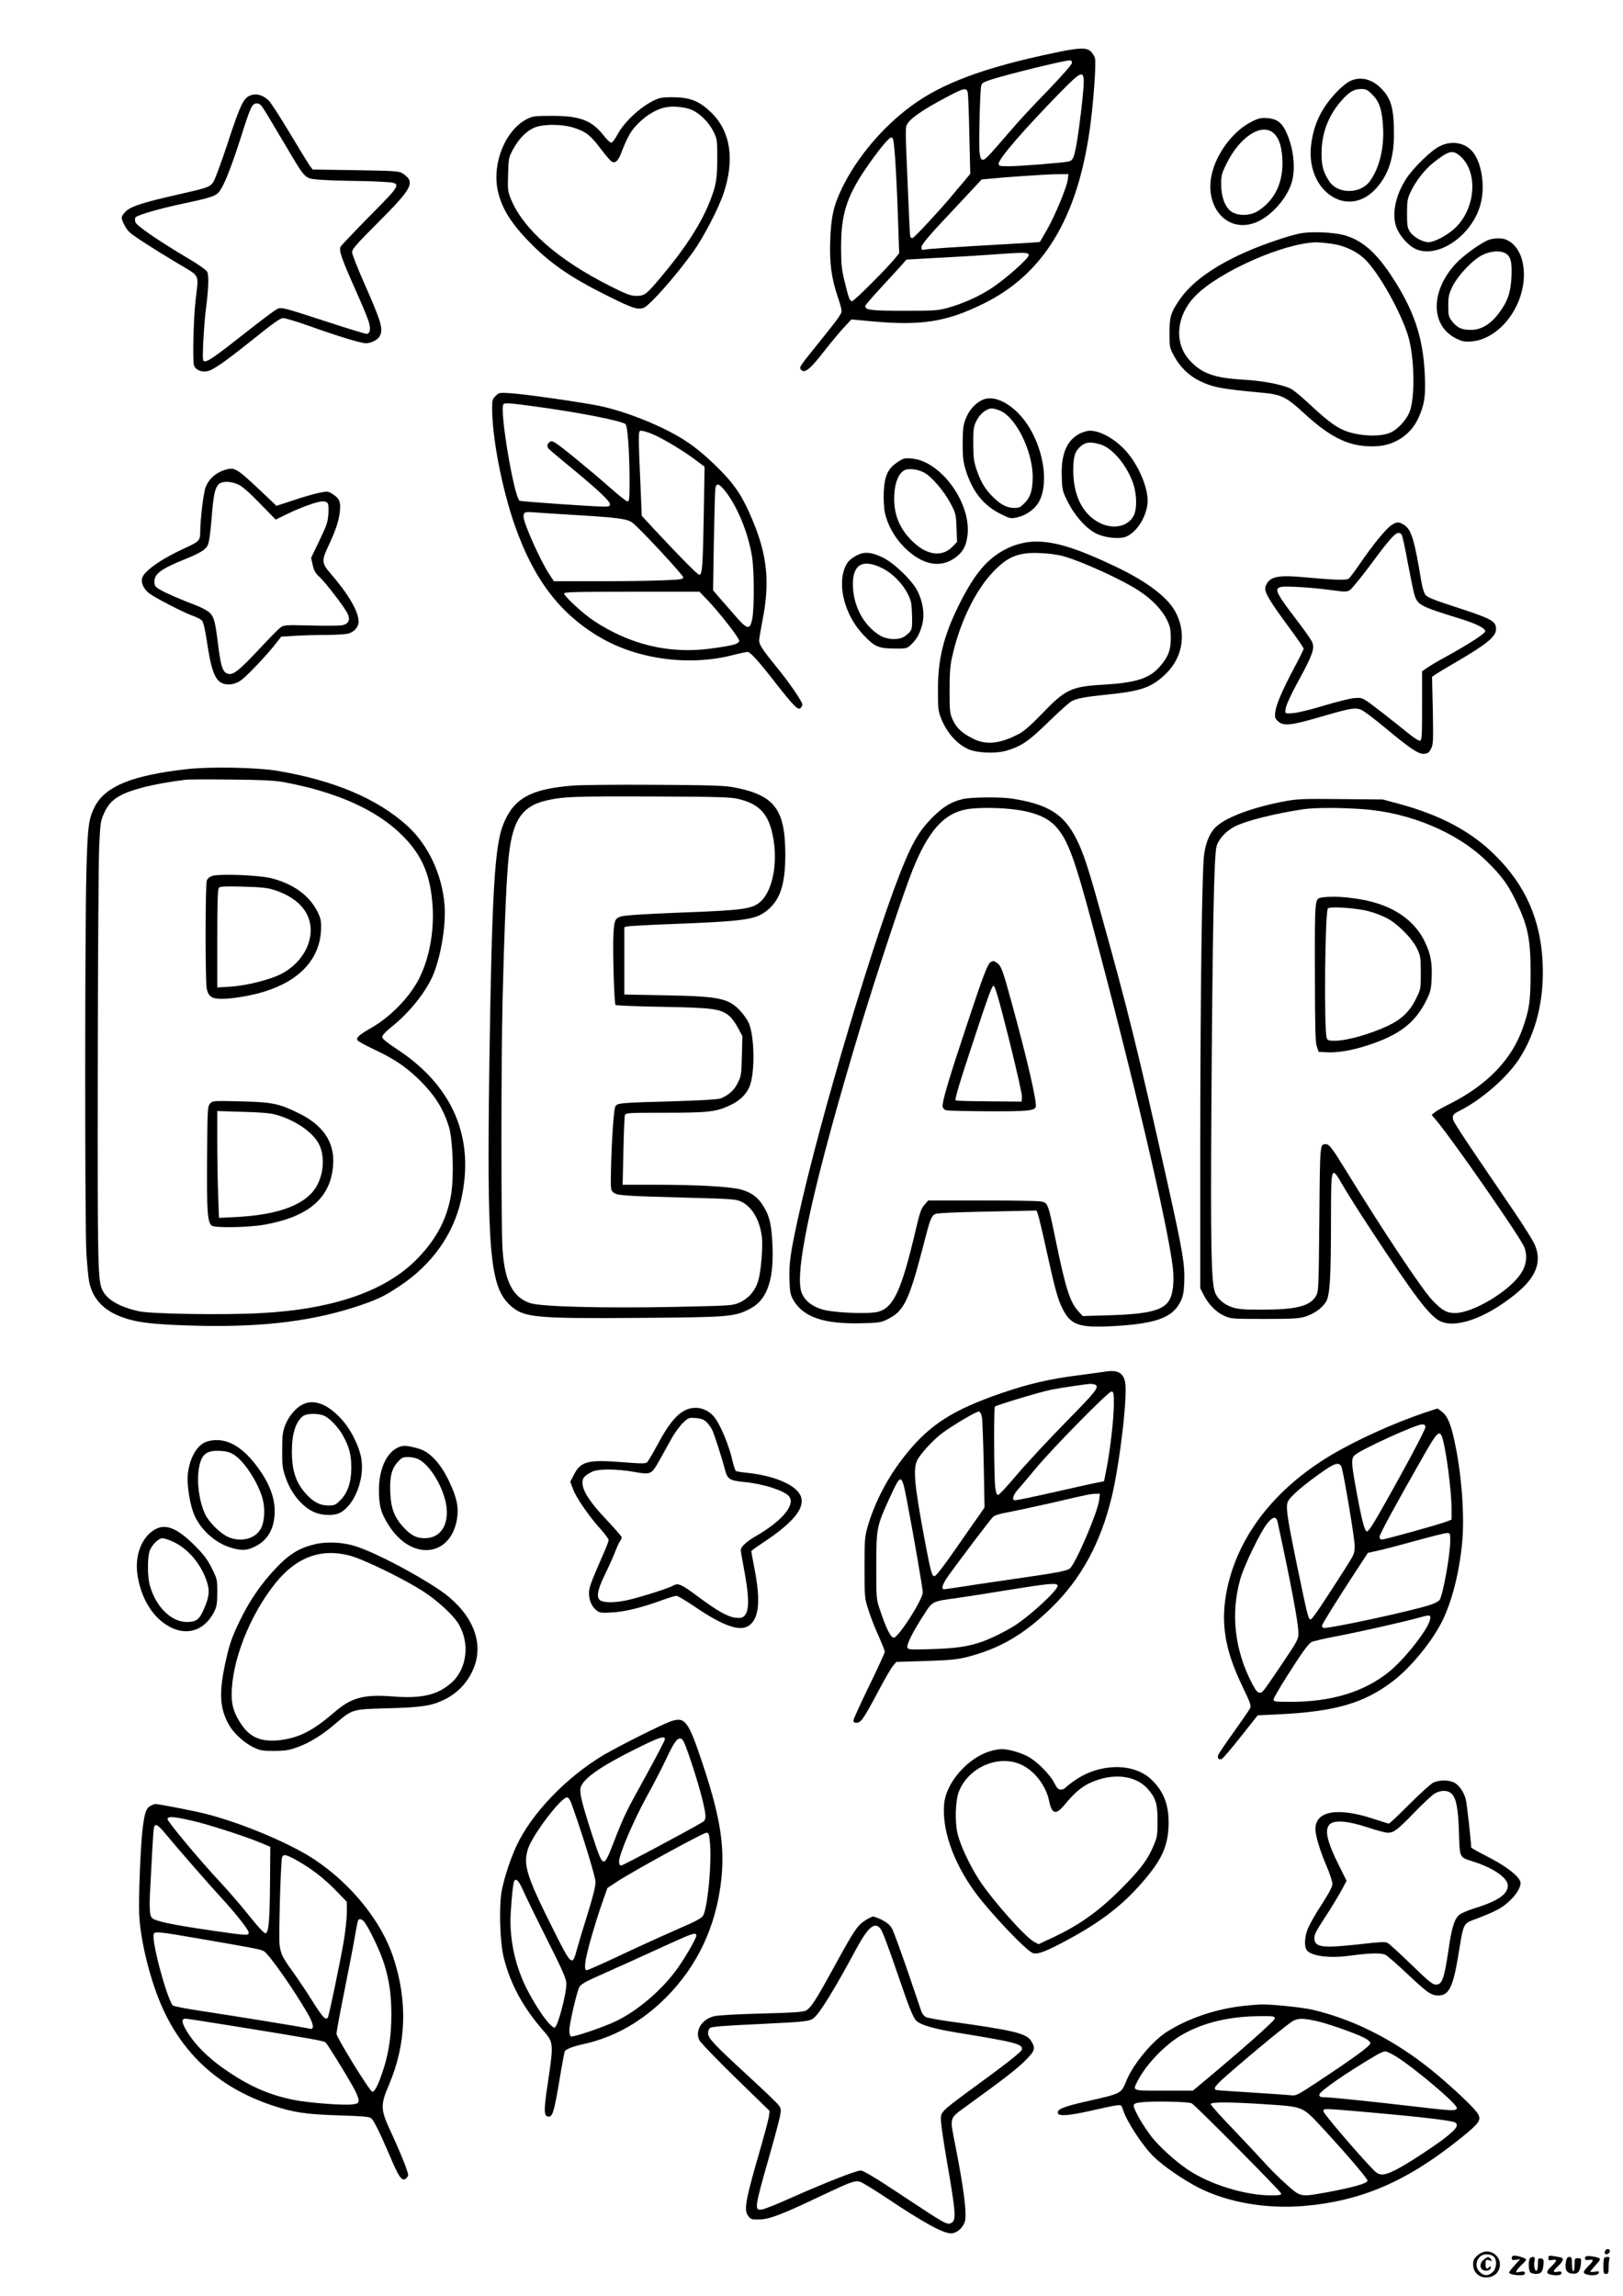 <?xml version="1.0" standalone="no"?>
<!DOCTYPE svg PUBLIC "-//W3C//DTD SVG 20010904//EN"
 "http://www.w3.org/TR/2001/REC-SVG-20010904/DTD/svg10.dtd">
<svg version="1.0" xmlns="http://www.w3.org/2000/svg"
 width="1240pt" height="1754pt" viewBox="0 0 1240 1754"
 preserveAspectRatio="xMidYMid meet">

<g transform="translate(0,1754) scale(0.1,-0.1)"
fill="#000000" stroke="none">
<path d="M8049 17135 c-534 -112 -854 -232 -1089 -406 -219 -162 -413 -392
-526 -624 -65 -134 -85 -222 -91 -402 -6 -173 9 -286 58 -432 16 -46 29 -94
29 -106 0 -23 -29 -63 -181 -251 -146 -182 -146 -181 -127 -200 27 -27 68 6
172 140 53 68 122 151 154 185 l57 61 160 -15 c376 -34 567 -4 850 136 454
223 713 646 810 1323 28 193 51 510 41 551 -4 15 -18 38 -31 51 -33 33 -89 31
-286 -11z m141 -75 c0 -12 -71 -93 -186 -213 -103 -105 -227 -239 -276 -297
-180 -209 -200 -230 -218 -230 -15 0 -20 11 -26 56 -7 57 3 457 12 506 5 24
15 30 82 52 143 44 546 143 595 145 11 1 17 -6 17 -19z m90 -148 c0 -63 -32
-339 -54 -467 -20 -111 -29 -132 -63 -139 -49 -10 -375 -36 -455 -36 -70 0
-78 2 -78 19 0 39 189 257 474 549 154 157 176 167 176 74z m-886 -79 c3 -16
9 -161 12 -325 l7 -296 -49 -59 c-28 -32 -71 -83 -96 -114 -85 -102 -282 -314
-295 -317 -7 -2 -15 2 -18 10 -3 7 -9 132 -15 278 -6 146 -14 326 -17 401 -3
75 -3 148 0 162 14 52 112 122 330 236 113 59 132 62 141 24z m-555 -500 c6
-87 16 -286 21 -442 l10 -285 -24 -30 c-54 -70 -319 -336 -335 -336 -20 0 -27
20 -63 170 -18 78 -22 122 -22 250 1 242 43 375 181 581 97 143 183 249 203
249 15 0 18 -20 29 -157z m1319 -165 c-7 -57 -97 -275 -160 -385 -28 -48 -52
-89 -53 -91 -1 -2 -117 -9 -256 -17 -394 -22 -602 -36 -626 -42 -19 -4 -23 -1
-23 17 0 24 54 87 308 356 l152 163 53 5 c123 13 420 33 511 35 l99 1 -5 -42z
m-298 -577 c0 -24 -170 -176 -278 -248 -98 -66 -226 -123 -342 -155 -78 -21
-105 -22 -335 -22 -254 0 -301 6 -293 39 2 7 55 69 118 137 63 68 133 144 155
169 l40 46 230 13 c127 6 309 17 405 24 268 20 300 20 300 -3z"/>
<path d="M10315 16921 c-22 -10 -68 -47 -101 -82 -115 -121 -173 -237 -195
-392 -53 -361 276 -590 496 -345 93 104 135 232 135 413 0 196 -21 273 -97
349 -72 73 -158 94 -238 57z m170 -104 c54 -53 75 -117 82 -252 9 -159 -31
-318 -104 -413 -71 -93 -237 -95 -303 -3 -48 69 -64 121 -63 221 0 150 51 286
150 399 60 69 97 91 152 91 38 0 49 -5 86 -43z"/>
<path d="M1898 16804 c-41 -22 -72 -92 -163 -371 -46 -138 -93 -266 -105 -283
-29 -40 -37 -43 -270 -96 -265 -60 -352 -88 -395 -125 -19 -17 -35 -40 -35
-50 0 -27 33 -90 62 -115 30 -28 185 -128 371 -239 169 -101 155 -72 132 -273
-17 -141 -24 -461 -13 -503 10 -33 56 -54 101 -45 46 9 134 71 357 249 150
121 202 157 224 157 16 0 105 -27 196 -59 217 -78 397 -133 436 -133 39 0 90
26 105 54 29 54 13 108 -125 420 -47 107 -86 207 -86 222 0 23 37 65 201 229
263 263 285 307 184 373 -27 17 -55 19 -358 24 l-328 5 -19 25 c-11 14 -80
126 -154 250 -74 124 -147 237 -163 252 -50 48 -106 59 -155 32z m135 -126
c24 -40 93 -155 152 -255 146 -247 144 -245 236 -254 41 -4 148 -9 239 -10 91
-1 210 -4 265 -8 151 -9 152 -7 -103 -264 -115 -117 -214 -221 -220 -232 -14
-28 8 -91 112 -325 46 -102 91 -210 100 -238 21 -61 15 -102 -14 -102 -11 0
-149 42 -307 94 -345 112 -343 112 -382 92 -16 -9 -114 -82 -218 -164 -237
-187 -301 -232 -326 -232 -19 0 -20 5 -14 148 4 81 13 201 22 266 19 151 22
245 7 272 -6 11 -66 54 -134 94 -241 143 -407 257 -414 284 -3 14 -3 30 1 35
10 17 185 68 365 106 231 49 256 58 286 107 36 56 92 203 154 398 74 234 86
260 121 260 24 0 34 -10 72 -72z"/>
<path d="M5027 16786 c-112 -42 -255 -169 -312 -278 -17 -32 -37 -58 -45 -58
-8 0 -34 24 -57 54 -91 116 -181 151 -393 151 -130 0 -150 -2 -191 -23 -166
-82 -271 -336 -226 -548 27 -128 99 -247 236 -387 159 -165 316 -274 593 -412
201 -101 241 -114 288 -95 47 20 245 244 377 428 78 109 193 330 232 447 86
261 52 475 -99 619 -86 82 -151 109 -270 113 -64 2 -107 -1 -133 -11z m260
-86 c61 -27 128 -94 163 -163 29 -59 30 -64 30 -206 0 -163 -9 -213 -65 -350
-67 -163 -186 -345 -368 -561 -111 -131 -121 -139 -184 -140 -45 0 -72 10
-200 74 -400 201 -666 435 -761 669 -22 55 -24 71 -20 186 3 121 5 128 37 189
43 79 99 138 159 165 67 31 220 31 313 -1 89 -30 122 -57 199 -159 36 -48 73
-91 83 -97 26 -16 49 3 71 60 51 132 77 177 134 233 62 62 138 107 206 121 56
12 152 3 203 -20z"/>
<path d="M9560 16609 c-128 -64 -251 -219 -295 -373 -76 -263 103 -481 325
-397 109 42 226 164 272 286 41 108 25 282 -38 412 -33 69 -72 96 -143 101
-48 3 -66 -1 -121 -29z m168 -84 c41 -34 62 -93 69 -189 12 -181 -53 -323
-186 -408 -60 -37 -150 -40 -202 -5 -49 33 -78 110 -79 208 0 67 4 84 39 155
99 205 267 317 359 239z"/>
<path d="M10999 16423 c-67 -34 -202 -165 -257 -251 -77 -120 -107 -255 -78
-354 21 -72 97 -159 161 -184 179 -68 438 124 491 364 29 131 3 294 -60 377
-58 75 -162 95 -257 48z m160 -78 c133 -120 116 -390 -35 -540 -57 -58 -163
-115 -211 -115 -43 0 -115 40 -140 79 -20 30 -23 47 -23 140 0 92 3 113 25
160 40 86 109 175 177 229 118 93 148 100 207 47z"/>
<path d="M9928 15756 c-113 -24 -337 -104 -467 -167 -215 -103 -361 -213 -445
-333 -71 -102 -81 -135 -81 -261 0 -107 1 -112 35 -174 44 -83 113 -150 192
-189 104 -51 167 -63 482 -92 145 -13 185 -33 316 -154 217 -200 364 -267 566
-254 134 9 254 91 309 211 48 104 58 169 51 327 -12 294 -83 504 -262 773
-118 176 -225 267 -360 302 -85 22 -254 28 -336 11z m239 -77 c103 -13 203
-60 267 -125 104 -106 260 -382 321 -569 53 -162 59 -496 11 -600 -26 -58 -88
-124 -139 -148 -82 -39 -265 -29 -372 22 -65 30 -131 82 -272 214 -51 47 -108
93 -127 101 -80 33 -209 57 -358 66 -224 13 -319 48 -412 151 -119 133 -98
345 51 493 182 182 666 397 915 405 20 0 72 -4 115 -10z"/>
<path d="M11375 15708 c-56 -20 -192 -117 -251 -180 -197 -211 -196 -477 2
-574 47 -23 64 -26 117 -22 210 17 401 261 400 513 -1 132 -54 233 -140 266
-31 12 -90 10 -128 -3z m119 -99 c47 -22 59 -64 54 -180 -6 -126 -30 -193 -97
-282 -64 -85 -135 -127 -214 -127 -69 0 -106 17 -144 67 -25 33 -28 44 -28
117 0 72 4 89 33 149 44 88 158 207 232 241 59 28 123 33 164 15z"/>
<path d="M3788 14517 c-25 -24 -28 -33 -28 -94 0 -227 74 -610 172 -893 145
-417 348 -682 660 -863 285 -164 674 -216 1003 -132 55 14 107 25 116 25 21 0
83 -68 209 -230 140 -179 176 -216 195 -200 8 7 15 19 15 28 0 23 -101 170
-201 292 -102 125 -129 166 -129 198 0 12 11 78 24 145 60 299 39 506 -78 782
-70 167 -130 259 -241 371 -123 124 -217 200 -327 263 -175 100 -413 192 -601
231 -132 27 -562 89 -672 96 -87 6 -91 6 -117 -19z m372 -92 c317 -46 579 -99
618 -124 17 -10 31 -205 32 -433 0 -138 -2 -158 -16 -158 -9 0 -68 47 -132
104 -64 57 -189 162 -277 234 -132 107 -163 128 -178 120 -25 -13 -32 -35 -16
-55 8 -9 84 -73 169 -143 203 -167 300 -257 300 -281 0 -16 -7 -19 -42 -19
-84 0 -638 39 -648 45 -43 27 -157 705 -123 738 12 12 65 7 313 -28z m820
-199 c78 -32 228 -121 325 -193 l78 -58 -6 -365 c-7 -399 -12 -460 -34 -460
-14 0 -127 114 -345 347 l-95 103 -6 147 c-22 503 -22 503 2 503 12 0 48 -11
81 -24z m555 -430 c96 -117 183 -328 211 -511 17 -108 17 -397 1 -475 -19 -87
-37 -82 -143 41 -49 56 -104 120 -123 141 l-33 39 6 377 c4 207 9 389 12 405
8 38 27 34 69 -17z m-1125 -191 c311 -19 382 -28 422 -58 51 -37 388 -400 388
-417 0 -15 -21 -18 -157 -23 -87 -4 -309 -7 -495 -7 l-336 0 -35 53 c-69 104
-197 391 -197 441 0 35 10 38 85 32 39 -3 185 -13 325 -21z m990 -643 c97
-101 252 -300 248 -319 -4 -23 -60 -37 -232 -59 -309 -39 -606 33 -881 215
-79 52 -225 187 -225 207 0 12 86 14 517 14 l517 0 56 -58z"/>
<path d="M7501 14483 c-54 -27 -97 -77 -122 -140 -20 -50 -23 -76 -24 -188 0
-109 4 -142 23 -205 51 -165 136 -271 267 -336 74 -37 76 -37 130 -25 66 15
131 62 162 116 68 122 47 343 -50 529 -99 191 -276 305 -386 249z m144 -82
c120 -54 245 -311 245 -503 0 -99 -16 -153 -60 -199 -32 -33 -43 -39 -79 -39
-56 0 -102 23 -161 80 -62 61 -94 113 -127 207 -23 68 -26 95 -27 203 0 114 2
130 24 175 27 55 78 95 119 95 14 0 44 -9 66 -19z"/>
<path d="M8250 14228 c-100 -51 -144 -156 -138 -328 3 -102 5 -111 45 -191 53
-108 143 -208 219 -245 66 -32 175 -44 226 -24 80 32 154 145 165 253 10 101
-55 269 -150 385 -83 100 -204 172 -291 172 -17 0 -52 -10 -76 -22z m158 -83
c93 -28 204 -162 251 -302 27 -82 29 -194 2 -243 -44 -83 -154 -106 -258 -55
-131 66 -203 208 -203 402 0 107 13 147 59 186 38 31 73 34 149 12z"/>
<path d="M6855 14008 c-72 -48 -97 -103 -103 -227 -2 -55 1 -120 8 -154 19
-93 75 -194 149 -268 137 -136 278 -164 393 -76 54 41 76 80 88 153 41 249
-199 586 -429 602 -50 4 -61 1 -106 -30z m204 -77 c57 -30 153 -141 202 -234
42 -79 43 -86 47 -190 l4 -107 -38 -39 c-77 -76 -188 -63 -293 35 -110 101
-158 221 -148 371 5 91 34 158 77 181 32 16 97 9 149 -17z"/>
<path d="M1720 13951 c-72 -22 -125 -69 -150 -136 -15 -38 -39 -240 -40 -326
0 -80 -3 -83 -122 -138 -181 -83 -311 -176 -323 -230 -8 -37 14 -82 57 -115
46 -34 251 -140 323 -167 33 -11 68 -29 77 -38 11 -11 23 -59 38 -156 33 -224
62 -301 120 -325 44 -18 104 -7 149 29 50 40 191 189 252 267 l48 61 107 6
c59 4 166 7 238 7 72 0 148 5 168 10 44 13 78 52 78 90 0 78 -77 211 -216 371
-67 78 -68 96 -13 213 56 120 79 190 86 263 7 72 -5 98 -59 131 -32 20 -37 20
-102 7 -38 -8 -126 -33 -196 -57 l-128 -42 -123 117 c-182 171 -197 180 -269
158z m100 -112 c30 -13 85 -61 165 -144 l121 -124 91 44 c100 49 229 95 265
95 45 0 51 -12 47 -91 -4 -67 -11 -87 -68 -207 l-64 -133 12 -55 c10 -43 21
-63 53 -92 47 -44 191 -231 214 -280 22 -47 7 -79 -42 -88 -20 -4 -128 -5
-240 -2 -196 5 -206 4 -232 -16 -16 -12 -90 -87 -165 -168 -141 -151 -191
-192 -228 -186 -45 6 -60 47 -81 210 -23 189 -32 224 -66 258 -15 14 -61 39
-102 55 -123 47 -230 93 -276 120 -40 23 -44 30 -44 64 0 57 52 96 225 166
125 51 165 75 182 110 10 19 20 88 29 196 14 183 25 240 55 270 25 25 90 25
149 -2z"/>
<path d="M10629 13527 c-41 -27 -145 -155 -239 -293 -38 -55 -76 -106 -84
-113 -18 -15 -104 -12 -336 9 -212 20 -272 6 -301 -69 -14 -36 22 -100 166
-295 69 -93 125 -174 125 -181 0 -6 -32 -72 -72 -146 -89 -167 -138 -281 -145
-339 -4 -39 -2 -48 22 -70 41 -38 99 -32 324 34 230 67 264 73 311 54 19 -8
96 -66 170 -127 203 -169 267 -213 310 -209 29 2 38 9 53 38 17 32 18 56 14
292 l-6 258 27 19 c15 10 83 51 152 91 239 139 310 197 310 254 0 62 -31 79
-327 175 -148 48 -197 68 -212 87 -11 14 -24 56 -31 97 -54 327 -77 403 -134
438 -40 25 -56 24 -97 -4z m79 -70 c6 -6 27 -100 46 -207 20 -107 43 -218 51
-247 25 -85 37 -92 360 -192 109 -34 178 -68 183 -91 3 -17 -119 -96 -298
-195 -58 -31 -123 -70 -145 -85 l-40 -28 0 -263 c0 -235 -2 -264 -16 -267 -9
-2 -47 22 -85 53 -131 106 -282 224 -323 251 -37 24 -48 26 -99 21 -31 -3
-133 -29 -227 -57 -93 -29 -198 -54 -232 -57 -59 -5 -63 -4 -63 15 0 34 34
111 115 258 92 169 110 222 91 267 -7 18 -53 84 -101 147 -177 231 -193 263
-139 276 36 9 232 -3 381 -23 114 -16 123 -15 148 1 14 10 84 95 154 189 177
239 209 270 239 234z"/>
<path d="M7854 13399 c-33 -4 -87 -18 -120 -31 -173 -71 -281 -191 -414 -462
-112 -229 -155 -406 -154 -641 0 -134 2 -156 23 -210 44 -111 120 -198 210
-238 65 -29 207 -35 287 -12 117 34 169 69 324 220 80 78 160 150 178 159 43
22 102 33 277 51 256 26 334 54 441 157 135 129 162 323 69 484 -63 108 -216
223 -446 333 -330 158 -514 210 -675 190z m271 -108 c148 -42 456 -183 580
-266 99 -65 173 -144 212 -222 23 -49 28 -71 28 -138 0 -92 -20 -144 -84 -217
-80 -91 -181 -123 -428 -138 -250 -14 -293 -35 -478 -228 -81 -84 -131 -127
-172 -149 -143 -75 -250 -86 -350 -35 -85 43 -126 82 -154 144 -22 49 -24 66
-24 223 0 129 4 190 19 255 56 258 177 509 313 651 113 119 196 152 363 144
61 -2 134 -12 175 -24z"/>
<path d="M6534 13291 c-38 -22 -58 -42 -73 -74 -68 -140 -9 -373 132 -523 86
-93 119 -108 239 -108 94 -1 97 0 128 29 45 43 67 83 86 154 19 76 8 163 -33
250 -37 80 -177 217 -266 261 -95 46 -148 49 -213 11z m210 -93 c75 -38 152
-116 191 -194 27 -53 30 -70 33 -164 3 -112 1 -117 -52 -158 -44 -34 -138 -31
-197 6 -125 80 -201 226 -203 387 -1 156 78 199 228 123z"/>
<path d="M1430 11665 c-420 -47 -626 -131 -706 -287 -47 -92 -55 -152 -64
-503 -12 -459 -12 -2712 0 -2910 6 -88 15 -185 21 -215 23 -115 91 -198 203
-251 128 -59 257 -77 626 -86 516 -12 902 38 1260 162 128 45 172 67 289 145
243 163 405 391 464 655 107 471 -62 870 -488 1149 -80 53 -115 82 -115 95 0
12 25 39 63 70 135 106 257 255 318 385 62 133 107 387 96 546 -17 235 -123
463 -283 610 -228 207 -555 347 -989 421 -157 27 -513 34 -695 14z m735 -99
c410 -76 716 -214 911 -410 139 -140 204 -279 225 -489 23 -214 -16 -442 -102
-608 -73 -140 -215 -286 -363 -371 -96 -55 -119 -77 -103 -96 6 -8 62 -39 124
-68 146 -68 234 -126 328 -215 132 -125 204 -238 246 -381 30 -104 38 -384 15
-516 -32 -185 -110 -333 -253 -482 -239 -250 -644 -392 -1208 -421 -278 -15
-835 -6 -926 15 -145 33 -238 86 -274 156 -38 74 -40 153 -38 1710 1 828 6
1588 11 1690 8 171 11 191 37 248 46 103 114 148 293 196 82 22 215 46 332 60
19 2 175 3 345 1 237 -2 331 -7 400 -19z"/>
<path d="M1622 10849 c-20 -6 -36 -19 -42 -35 -12 -32 -12 -762 -1 -824 13
-62 38 -80 115 -80 84 0 228 25 328 56 272 85 424 253 431 477 2 62 -2 80 -27
132 -61 123 -182 212 -351 256 -93 24 -396 36 -453 18z m478 -109 c121 -40
206 -105 246 -186 76 -155 -10 -354 -194 -452 -84 -45 -272 -92 -394 -99 l-98
-6 0 375 c0 285 3 377 13 387 9 10 50 12 187 8 144 -4 187 -9 240 -27z"/>
<path d="M1605 9110 c-19 -21 -20 -38 -23 -418 -3 -405 3 -487 35 -514 23 -19
281 -15 403 7 318 56 486 188 520 410 32 198 -55 344 -263 444 -151 73 -198
82 -442 88 -208 5 -210 5 -230 -17z m500 -84 c150 -41 290 -137 334 -230 41
-86 36 -208 -14 -306 -75 -147 -285 -230 -626 -247 l-126 -6 -6 174 c-4 96 -7
279 -7 408 l0 234 193 -6 c132 -3 211 -10 252 -21z"/>
<path d="M4375 11539 c-322 -26 -450 -97 -530 -296 -66 -163 -87 -531 -106
-1813 -20 -1459 2 -1721 162 -1864 102 -91 183 -99 989 -93 682 5 720 8 839
69 139 71 191 237 170 538 -9 129 -27 189 -78 264 -40 58 -89 91 -166 111 -83
21 -331 35 -639 35 l-259 0 6 258 c3 141 8 265 12 275 7 16 31 17 309 17 334
0 390 7 500 60 77 36 130 94 150 161 35 117 28 372 -13 463 -10 25 -39 65 -62
91 -92 100 -160 114 -576 122 l-313 6 0 257 0 258 23 5 c12 3 148 11 302 17
586 22 672 34 758 99 107 82 147 201 147 436 -1 347 -84 453 -400 512 -69 12
-185 16 -600 18 -283 2 -564 -1 -625 -6z m1266 -102 c168 -40 238 -121 269
-312 31 -186 -9 -385 -94 -467 -63 -61 -128 -71 -591 -88 -159 -6 -337 -15
-395 -20 -132 -11 -135 -14 -143 -142 -7 -115 5 -534 16 -545 5 -4 167 -11
360 -14 386 -7 441 -15 507 -68 19 -15 50 -57 68 -92 l34 -64 -4 -150 c-3
-140 -5 -154 -31 -206 -27 -57 -70 -95 -132 -120 -19 -7 -148 -15 -350 -21
-429 -12 -444 -13 -455 -44 -12 -31 -28 -281 -32 -482 -3 -149 -2 -155 20
-172 27 -22 78 -26 570 -39 340 -9 366 -11 407 -31 80 -39 137 -134 155 -261
10 -72 -4 -261 -26 -338 -21 -78 -74 -140 -146 -172 -52 -22 -64 -23 -488 -32
-550 -11 -1028 1 -1110 29 -131 44 -193 163 -210 404 -12 167 -12 1413 0 1915
11 469 26 848 41 1030 25 326 96 444 292 490 129 30 214 33 807 31 504 -2 605
-5 661 -19z"/>
<path d="M7355 11436 c-90 -22 -147 -57 -231 -140 -90 -91 -139 -168 -208
-330 -211 -494 -652 -1966 -820 -2736 -58 -265 -69 -347 -64 -473 3 -89 7
-108 30 -149 77 -130 233 -183 518 -176 135 3 149 5 202 31 122 60 160 136
264 530 75 289 67 273 150 280 38 4 216 10 396 13 l327 7 11 -29 c6 -16 36
-141 66 -279 62 -283 85 -368 121 -440 65 -130 128 -150 406 -134 310 19 433
64 494 182 22 43 27 69 31 152 5 136 -10 228 -127 754 -231 1035 -305 1333
-523 2111 -86 310 -124 423 -176 525 -96 188 -216 262 -492 305 -88 13 -313
11 -375 -4z m366 -76 c174 -18 285 -62 353 -142 87 -101 139 -244 276 -758
306 -1143 570 -2267 610 -2598 13 -106 3 -204 -27 -255 -45 -76 -158 -105
-454 -114 l-207 -6 -31 34 c-67 74 -98 170 -176 549 -59 286 -59 285 -120 293
-26 4 -229 7 -450 7 l-403 0 -29 -33 c-25 -28 -36 -61 -67 -193 -108 -461
-169 -592 -286 -624 -73 -20 -348 -8 -433 19 -84 27 -140 77 -157 141 -48 176
108 866 456 2020 123 405 329 1028 397 1196 121 301 241 433 417 463 77 12
210 13 331 1z"/>
<path d="M7572 10193 c-24 -10 -55 -89 -182 -472 -143 -429 -193 -599 -188
-633 2 -14 12 -25 28 -29 14 -4 158 -7 321 -8 292 -1 351 4 362 33 12 31 -65
365 -183 794 -67 247 -81 284 -112 306 -24 17 -26 17 -46 9z m137 -592 c59
-237 101 -423 99 -442 l-3 -34 -248 2 c-137 1 -251 4 -255 7 -9 9 20 107 151
503 90 274 126 373 137 373 12 0 39 -92 119 -409z"/>
<path d="M9825 11421 c-243 -45 -445 -118 -529 -192 -49 -42 -83 -119 -96
-214 -17 -123 -29 -1070 -30 -2248 l0 -1068 26 -50 c36 -72 96 -133 157 -160
50 -23 60 -24 307 -24 211 0 265 3 311 17 68 22 129 64 159 113 31 49 39 184
39 643 1 406 0 403 95 239 33 -56 124 -201 204 -322 339 -516 450 -663 533
-706 118 -60 350 22 574 203 160 128 207 245 152 378 -13 31 -88 151 -168 268
-443 651 -459 676 -459 703 0 24 8 33 53 55 165 83 358 250 452 393 131 200
194 455 181 736 -15 328 -130 591 -361 820 -184 184 -420 310 -745 397 l-115
31 -320 3 c-276 3 -334 1 -420 -15z m586 -62 c362 -25 728 -180 951 -401 107
-105 155 -170 211 -283 100 -202 122 -303 121 -580 -1 -203 -10 -267 -59 -406
-84 -242 -272 -437 -560 -582 -49 -24 -101 -53 -113 -64 l-24 -19 37 -44 c129
-154 644 -896 671 -967 26 -68 16 -141 -30 -207 -92 -134 -365 -296 -499 -296
-64 0 -99 20 -174 98 -79 83 -375 528 -648 972 -114 186 -139 220 -164 220
-47 -1 -46 15 -51 -572 -5 -535 -6 -554 -26 -588 -45 -77 -149 -104 -409 -104
-135 -1 -182 3 -227 17 -68 21 -122 69 -138 124 -26 88 -31 368 -25 1363 9
1395 20 1970 40 2036 17 57 73 118 142 152 85 43 300 97 518 130 85 13 278 14
456 1z"/>
<path d="M10092 10683 c-47 -9 -47 -15 -46 -573 1 -425 3 -533 15 -565 l14
-40 60 -3 c80 -5 189 13 305 50 251 80 375 175 462 356 28 58 33 80 36 163 5
115 -8 184 -52 275 -65 136 -188 236 -356 291 -132 44 -337 65 -438 46z m362
-103 c41 -10 102 -33 137 -51 84 -42 196 -154 235 -234 27 -57 29 -67 29 -186
0 -125 0 -125 -38 -201 -45 -93 -109 -154 -211 -203 -133 -63 -314 -115 -407
-115 -50 0 -57 3 -63 23 -21 70 -13 952 9 987 11 18 214 5 309 -20z"/>
<path d="M8455 7064 c-16 -3 -115 -16 -220 -30 -220 -28 -380 -66 -584 -136
-372 -128 -547 -240 -730 -468 -135 -167 -237 -361 -293 -555 -21 -73 -23 -99
-23 -310 0 -222 1 -233 28 -317 15 -49 49 -138 77 -199 27 -61 50 -118 50
-126 0 -9 -54 -127 -120 -262 -66 -136 -120 -254 -120 -264 0 -11 8 -17 24
-17 33 0 55 31 162 233 49 93 101 183 115 200 l27 32 223 7 c190 6 238 11 320
31 247 64 429 169 637 371 231 223 382 500 467 856 62 262 121 769 101 872
-13 69 -55 94 -141 82z m-91 -100 c40 -15 12 -51 -222 -288 -130 -133 -297
-312 -370 -398 -73 -87 -139 -158 -147 -158 -9 0 -16 19 -21 58 -10 69 -12
608 -3 617 13 12 345 112 429 129 75 15 256 42 302 45 9 0 23 -2 32 -5z m146
-153 c0 -106 -29 -359 -58 -501 l-17 -85 -45 -9 c-25 -4 -142 -30 -260 -57
-258 -58 -356 -79 -376 -79 -26 0 -14 40 24 83 21 23 81 94 133 157 129 156
556 590 580 590 17 0 19 -9 19 -99z m-1008 -96 c4 -22 10 -186 14 -365 l6
-325 -28 -41 c-16 -22 -98 -140 -183 -262 -102 -147 -160 -222 -172 -222 -19
0 -29 36 -73 270 -80 428 -92 550 -57 618 26 49 116 148 185 201 77 59 268
172 286 169 8 -2 18 -20 22 -43z m-573 -637 c55 -289 121 -672 121 -702 0 -55
-186 -346 -222 -346 -22 0 -58 71 -104 210 -29 84 -29 87 -29 335 0 294 3 306
102 523 88 191 91 191 132 -20z m1469 5 c-10 -91 -178 -485 -224 -524 -22 -19
-109 -35 -419 -79 -121 -18 -290 -42 -375 -56 -85 -13 -161 -24 -167 -24 -24
0 -13 37 28 96 80 114 327 439 347 458 13 11 54 24 102 32 45 8 188 39 319 68
311 72 320 74 360 75 l34 1 -5 -47z m-318 -657 c0 -35 -206 -225 -327 -303
-71 -45 -182 -100 -251 -124 -103 -36 -194 -50 -379 -56 -170 -5 -183 -5 -190
12 -8 22 41 121 126 251 67 105 60 101 266 129 61 9 218 33 350 55 346 56 405
62 405 36z"/>
<path d="M2309 6810 c-52 -27 -103 -89 -130 -156 -19 -51 -23 -78 -23 -189 -1
-111 2 -141 23 -202 45 -140 147 -255 250 -284 59 -17 130 -15 168 5 112 57
191 261 163 417 -14 84 -73 206 -132 276 -112 134 -227 182 -319 133z m166
-84 c43 -18 107 -85 144 -150 49 -87 66 -152 65 -251 -1 -111 -28 -189 -85
-246 -35 -35 -44 -39 -89 -39 -64 0 -113 25 -167 83 -81 87 -113 181 -113 327
0 137 28 227 84 272 26 22 113 24 161 4z"/>
<path d="M5272 6781 c-84 -21 -155 -100 -251 -281 -34 -63 -68 -121 -76 -129
-12 -12 -38 -12 -179 -1 -273 22 -328 8 -380 -93 l-29 -56 22 -58 c25 -66 122
-207 211 -305 33 -36 60 -74 60 -82 0 -9 -18 -57 -41 -108 -92 -210 -109 -254
-109 -296 0 -55 20 -103 56 -132 27 -21 35 -22 124 -17 99 6 234 40 388 97 45
16 90 30 100 30 10 0 72 -37 137 -81 217 -148 343 -193 413 -149 80 50 95 184
48 429 -14 73 -26 137 -26 141 0 4 39 33 88 65 230 152 321 262 292 351 -29
86 -191 159 -406 183 -45 4 -86 11 -91 14 -5 3 -15 32 -23 64 -29 131 -96 293
-146 352 -45 54 -115 78 -182 62z m124 -102 c14 -13 34 -40 44 -59 16 -32 73
-208 99 -307 20 -73 33 -82 149 -94 139 -13 293 -62 336 -104 60 -61 -39 -186
-239 -303 -81 -46 -125 -87 -125 -113 0 -10 9 -65 20 -121 45 -233 47 -341 7
-381 -16 -16 -28 -18 -70 -14 -60 8 -136 51 -291 166 -122 91 -146 101 -185
78 -36 -21 -265 -93 -356 -112 -85 -17 -152 -19 -189 -5 -44 16 -36 76 25 201
28 57 62 133 76 168 13 35 30 73 38 85 8 11 15 26 15 33 0 6 -54 68 -119 137
-125 132 -181 219 -181 281 0 35 15 52 70 81 46 25 188 25 328 0 126 -22 129
-20 191 90 24 44 65 116 90 162 25 46 66 102 90 124 41 39 45 40 97 36 39 -3
61 -11 80 -29z"/>
<path d="M10887 6750 c-249 -85 -524 -210 -722 -328 -428 -257 -706 -616 -790
-1021 -52 -251 -19 -462 117 -742 63 -132 69 -149 58 -170 -7 -13 -61 -91
-120 -174 -59 -82 -112 -161 -119 -174 -15 -27 -2 -47 23 -38 9 4 74 80 145
170 l130 164 148 7 c444 21 666 85 889 257 134 103 294 299 372 454 74 149
131 369 153 600 19 196 -2 501 -51 741 -31 153 -56 219 -96 254 -19 16 -38 30
-42 30 -4 0 -47 -14 -95 -30z m3 -112 c0 -21 -152 -306 -342 -641 -65 -114
-94 -157 -106 -155 -17 3 -41 97 -87 353 -32 180 -32 208 1 234 60 47 460 229
507 230 21 1 27 -4 27 -21z m129 -80 c30 -91 71 -408 71 -544 l0 -82 -38 -15
c-53 -21 -470 -137 -493 -137 -12 0 -19 7 -19 20 0 20 119 239 338 623 101
178 121 197 141 135z m-767 -233 c22 -84 98 -540 98 -592 0 -55 -4 -66 -53
-144 -192 -302 -271 -419 -283 -419 -18 0 -23 22 -99 385 -81 394 -93 472 -76
513 17 41 126 134 281 241 87 60 119 64 132 16z m-490 -415 c104 -481 158
-771 158 -844 0 -48 -6 -60 -125 -236 -153 -226 -148 -220 -172 -220 -15 0
-30 18 -56 68 -134 255 -166 536 -91 800 30 106 159 371 210 430 43 50 65 51
76 2z m1318 -141 c0 -101 -53 -399 -80 -449 -5 -10 -38 -28 -72 -39 -148 -49
-798 -188 -819 -176 -5 4 -9 11 -9 16 0 12 110 188 252 406 l99 151 77 17 c42
9 172 43 287 75 116 32 222 59 238 59 27 1 27 0 27 -60z m-154 -600 c-15 -76
-199 -309 -319 -404 -191 -151 -436 -225 -749 -225 -116 0 -128 2 -128 18 0 9
46 89 102 177 109 172 158 241 186 261 9 6 94 26 187 44 158 29 525 112 640
144 80 23 89 21 81 -15z"/>
<path d="M1583 6529 c-75 -22 -134 -122 -148 -249 -8 -75 13 -219 44 -299 44
-116 159 -224 278 -261 86 -27 129 -25 191 6 93 46 143 128 150 245 7 122 -39
244 -144 380 -119 155 -244 215 -371 178z m207 -103 c78 -51 180 -208 215
-330 22 -76 17 -176 -11 -231 -41 -80 -155 -109 -252 -65 -60 27 -144 110
-174 172 -45 94 -66 241 -49 348 18 111 57 143 163 137 52 -3 77 -11 108 -31z"/>
<path d="M3035 6480 c-86 -43 -140 -168 -140 -325 0 -121 18 -181 82 -277 173
-262 464 -230 514 55 15 93 1 164 -61 294 -64 135 -147 223 -230 247 -99 27
-122 28 -165 6z m161 -86 c83 -40 181 -195 210 -333 32 -159 -34 -271 -161
-271 -62 0 -104 21 -160 81 -70 75 -97 143 -103 260 -6 124 9 189 56 240 30
34 40 39 79 39 25 0 60 -7 79 -16z"/>
<path d="M1200 5865 c-110 -50 -173 -196 -150 -353 20 -140 82 -266 169 -344
158 -140 334 -112 421 68 16 32 20 61 20 141 0 98 -1 103 -42 184 -33 67 -60
102 -132 175 -125 124 -210 162 -286 129z m127 -104 c112 -54 208 -167 253
-301 24 -72 19 -121 -27 -222 -31 -70 -56 -88 -125 -88 -122 0 -240 119 -284
283 -17 62 -18 197 -3 252 13 48 68 105 101 105 12 0 51 -13 85 -29z"/>
<path d="M2410 5745 c-121 -28 -198 -74 -303 -185 -111 -117 -198 -243 -272
-395 -67 -136 -87 -198 -120 -359 -43 -212 -33 -327 39 -450 35 -59 117 -133
184 -164 50 -24 69 -27 157 -27 82 1 113 5 173 27 97 35 189 91 291 178 136
116 127 113 406 121 265 7 335 19 436 69 112 57 193 153 230 271 61 195 -43
409 -276 566 -188 126 -480 279 -630 329 -98 33 -220 40 -315 19z m255 -86
c106 -26 424 -181 573 -278 105 -69 219 -173 261 -239 94 -148 71 -351 -52
-458 -105 -92 -226 -120 -444 -103 -222 18 -319 -8 -449 -121 -160 -138 -264
-192 -404 -211 -146 -20 -238 16 -306 119 -55 82 -74 141 -74 226 0 257 138
608 334 852 158 197 342 267 561 213z"/>
<path d="M5122 4390 c-70 -25 -388 -185 -505 -253 -288 -170 -556 -449 -672
-699 -46 -101 -90 -233 -111 -337 -23 -117 -15 -399 15 -516 51 -202 147 -378
298 -552 84 -95 84 -97 37 -415 -30 -199 -29 -242 4 -246 33 -5 45 32 86 276
19 117 38 217 41 223 11 17 60 36 140 54 238 52 448 171 635 358 239 241 379
538 420 892 29 259 -6 482 -140 887 -112 336 -136 368 -248 328z m-42 -136 c0
-8 -64 -131 -141 -271 -159 -287 -170 -310 -249 -513 -81 -207 -80 -207 -165
51 -77 237 -98 321 -90 360 15 69 148 163 415 296 184 92 230 108 230 77z
m178 -106 c73 -208 132 -422 132 -483 0 -18 -7 -35 -18 -41 -77 -48 -612 -334
-625 -334 -12 0 -17 9 -17 31 0 53 108 308 212 497 55 100 120 226 144 278 60
128 84 164 110 164 19 0 28 -16 62 -112z m-894 -380 c83 -229 186 -564 186
-605 0 -31 -21 -117 -59 -238 -33 -104 -70 -228 -83 -275 -36 -134 -40 -131
-188 165 -199 397 -225 484 -185 605 36 107 251 390 297 390 10 0 22 -16 32
-42z m1061 -314 c12 -151 -16 -457 -49 -539 -12 -27 -37 -41 -227 -124 -118
-52 -313 -141 -433 -198 -121 -57 -226 -103 -233 -103 -30 0 -9 114 69 365 16
55 44 137 60 182 l29 81 77 51 c121 79 655 371 678 371 20 0 22 -7 29 -86z
m-1432 -346 c17 -40 98 -207 180 -370 117 -232 151 -307 154 -345 5 -67 -65
-336 -89 -341 -36 -7 -186 218 -251 378 -57 139 -86 286 -87 431 0 78 16 270
26 302 11 36 36 16 67 -55z m1327 -353 c0 -24 -97 -190 -160 -273 -126 -168
-322 -327 -489 -397 -114 -48 -292 -107 -308 -101 -8 3 -13 22 -13 48 0 48 56
289 76 329 9 18 41 38 116 72 147 65 408 183 588 266 160 73 190 82 190 56z"/>
<path d="M7558 4161 c-168 -54 -328 -238 -344 -396 -20 -192 66 -444 229 -670
109 -152 394 -454 448 -474 36 -13 103 13 273 105 251 136 416 264 563 435
146 168 193 268 201 425 7 159 -35 272 -136 365 -137 125 -393 120 -580 -11
-39 -27 -73 -54 -77 -60 -3 -5 -17 -10 -30 -10 -20 0 -30 11 -51 52 -33 65
-132 164 -200 200 -59 32 -153 58 -204 57 -19 0 -61 -8 -92 -18z m247 -102
c101 -48 185 -158 210 -274 21 -103 52 -112 117 -33 73 89 129 137 192 167
172 81 351 63 446 -45 61 -70 74 -115 74 -244 0 -101 -3 -123 -26 -178 -45
-109 -90 -172 -213 -300 -191 -198 -342 -309 -563 -413 l-107 -50 -33 17 c-69
37 -320 319 -419 471 -76 116 -151 278 -169 365 -19 88 -14 242 10 307 70 190
306 293 481 210z"/>
<path d="M10950 3923 c-19 -10 -101 -84 -182 -165 -81 -81 -151 -148 -157
-148 -5 0 -56 16 -113 35 -277 92 -448 63 -448 -77 0 -50 34 -163 85 -282 25
-58 45 -120 45 -136 0 -21 -25 -69 -81 -156 -45 -69 -92 -151 -105 -182 -25
-61 -31 -131 -13 -164 26 -48 169 -69 324 -48 164 22 248 24 281 7 16 -9 92
-75 168 -147 148 -139 180 -162 231 -163 83 -2 115 59 155 296 45 273 33 249
148 293 140 54 188 80 244 132 58 54 92 114 84 147 -11 44 -111 121 -246 190
-71 36 -130 69 -130 73 0 42 -33 337 -41 367 -15 59 -56 115 -94 131 -46 19
-112 17 -155 -3z m144 -88 c33 -36 48 -117 53 -302 6 -187 2 -179 108 -213
154 -48 265 -125 265 -183 0 -66 -73 -117 -248 -172 -67 -21 -116 -43 -130
-58 -32 -34 -51 -98 -73 -247 -35 -238 -50 -280 -99 -280 -24 0 -57 26 -188
154 -88 85 -169 159 -181 165 -17 9 -61 7 -199 -9 -294 -33 -354 -27 -360 40
-2 29 10 55 79 160 45 69 101 161 125 204 l42 79 -55 111 c-96 190 -116 282
-72 322 37 33 141 24 288 -25 68 -23 138 -41 155 -41 45 0 77 25 206 159 63
65 131 128 150 140 49 29 105 28 134 -4z"/>
<path d="M1148 3744 c-31 -16 -43 -51 -58 -169 -16 -130 -33 -543 -26 -668 11
-209 92 -524 187 -726 167 -355 442 -595 830 -724 161 -54 256 -68 510 -76
173 -5 230 -10 244 -21 22 -18 66 -108 145 -292 66 -156 89 -190 118 -172 9 6
18 18 20 27 4 19 -53 162 -134 337 -77 166 -79 199 -12 355 133 314 144 638
32 976 -91 273 -319 556 -599 743 -187 125 -559 281 -835 351 -91 23 -361 75
-384 75 -6 -1 -23 -7 -38 -16z m311 -110 c120 -26 412 -120 536 -172 l70 -29
-2 -264 c-2 -301 -10 -392 -34 -397 -10 -2 -56 47 -126 135 -61 76 -159 190
-219 254 -145 154 -404 463 -404 483 0 23 42 21 179 -10z m-203 -92 c107 -129
347 -403 425 -488 115 -124 219 -255 219 -276 0 -24 -13 -23 -227 7 -261 37
-408 64 -466 83 -46 15 -52 21 -59 52 -4 19 -6 80 -3 135 17 340 26 503 31
523 7 35 28 26 80 -36z m1017 -216 c112 -64 201 -133 295 -229 l82 -85 0 -80
c0 -45 -11 -147 -25 -229 -29 -164 -111 -559 -120 -574 -16 -24 -40 1 -117
123 -45 73 -114 175 -152 228 -78 107 -91 134 -100 205 -8 59 9 642 19 668 11
26 33 21 118 -27z m516 -475 c38 -53 119 -225 145 -309 40 -127 56 -240 56
-391 0 -154 -18 -281 -56 -403 -40 -127 -71 -190 -90 -186 -20 4 -273 414
-273 443 -1 12 28 167 64 345 36 179 72 367 80 419 9 51 18 98 21 102 10 17
33 9 53 -20z m-1289 -116 c449 -77 495 -86 518 -101 40 -26 218 -279 330 -470
48 -81 56 -130 20 -121 -39 10 -561 95 -807 132 -142 21 -238 40 -243 47 -53
84 -162 497 -143 546 7 19 50 15 325 -33z m305 -675 c583 -94 667 -110 682
-121 14 -12 155 -239 216 -350 20 -36 37 -77 37 -92 0 -22 -5 -26 -47 -32 -70
-9 -338 12 -453 35 -174 36 -317 96 -485 207 -156 103 -269 214 -336 331 -32
55 -32 82 -2 82 10 0 185 -27 388 -60z"/>
<path d="M6608 2869 c-58 -38 -83 -76 -233 -349 -143 -262 -181 -321 -220
-339 -23 -11 -104 -16 -339 -22 -172 -4 -331 -13 -358 -20 -96 -22 -150 -110
-115 -183 8 -18 133 -147 276 -287 l261 -254 -6 -45 c-4 -25 -33 -135 -65
-245 -116 -401 -127 -466 -92 -513 19 -25 26 -27 84 -26 77 1 176 39 469 179
223 105 260 120 298 110 15 -3 104 -57 197 -119 295 -197 440 -276 501 -276
42 0 89 39 105 87 18 55 -5 241 -71 580 -45 229 -52 206 91 310 293 213 368
271 437 338 79 78 86 97 52 152 -37 61 -129 83 -633 153 -81 11 -158 26 -172
32 -13 6 -29 25 -35 42 -6 17 -54 157 -106 311 -53 154 -106 298 -117 320 -16
29 -37 47 -76 68 -30 15 -62 27 -70 27 -9 0 -37 -14 -63 -31z m115 -57 c18
-19 50 -104 139 -362 86 -253 115 -324 141 -348 34 -31 131 -59 304 -88 446
-72 507 -88 501 -128 -3 -20 -109 -103 -441 -345 -64 -46 -130 -99 -148 -117
-29 -30 -32 -39 -30 -85 1 -29 20 -158 42 -288 74 -425 77 -473 34 -493 -31
-14 -44 -6 -375 213 -210 139 -294 189 -315 189 -34 0 -285 -99 -543 -214 -95
-43 -189 -80 -207 -83 -64 -10 -62 3 50 397 40 140 78 281 84 313 10 53 9 61
-11 87 -11 16 -114 114 -227 218 -268 247 -311 292 -311 330 0 16 6 34 13 40
14 11 100 18 402 32 335 16 362 19 396 48 44 36 164 233 314 512 94 175 144
221 188 172z"/>
<path d="M9525 2220 c-218 -20 -439 -92 -612 -202 -107 -68 -251 -240 -304
-365 -46 -109 -33 -102 -304 -164 -185 -42 -232 -62 -222 -92 7 -24 88 -17
244 18 87 20 177 39 199 42 41 5 42 5 54 -33 29 -92 148 -273 235 -359 70 -69
225 -176 342 -236 220 -112 516 -164 803 -140 443 38 789 187 1200 518 144
116 160 139 130 188 -34 55 -264 267 -415 381 -270 205 -556 344 -851 413 -78
18 -335 44 -399 39 -11 0 -56 -4 -100 -8z m215 -99 c0 -16 -265 -251 -576
-509 l-50 -42 -222 0 c-249 0 -239 -4 -201 73 65 128 213 282 344 356 159 91
357 138 583 140 113 1 122 0 122 -18z m308 -17 c84 -17 299 -92 375 -130 30
-16 47 -31 47 -42 0 -20 -131 -115 -408 -298 -152 -100 -159 -104 -202 -99
-25 3 -160 12 -300 21 -140 8 -261 17 -267 19 -27 9 -9 34 85 116 206 180 475
401 505 414 42 19 72 18 165 -1z m615 -271 c133 -81 467 -362 467 -394 0 -26
-27 -25 -333 11 -316 37 -636 70 -682 70 -27 0 -35 4 -35 19 0 25 208 169 440
305 25 14 53 26 64 26 10 0 46 -17 79 -37z m-1558 -360 c31 -17 679 -671 683
-688 3 -12 -11 -15 -76 -15 -201 0 -473 85 -642 200 -94 65 -208 168 -269 244
-66 84 -144 219 -139 244 2 13 18 19 58 23 89 11 363 5 385 -8z m579 -8 c272
-18 268 -17 409 -168 194 -210 358 -401 355 -416 -4 -20 -115 -51 -297 -85
-221 -40 -211 -42 -328 63 -54 48 -127 121 -163 162 -36 40 -143 154 -237 253
-95 98 -173 185 -173 193 0 18 148 17 434 -2z m771 -60 c315 -28 514 -49 613
-66 55 -10 62 -14 62 -35 0 -29 -85 -99 -265 -217 -172 -113 -258 -157 -303
-157 -31 0 -44 8 -89 56 -123 130 -358 406 -361 424 -4 26 -13 26 343 -5z"/>
<path d="M12263 345 c-3 -9 -3 -18 0 -22 10 -10 37 6 37 22 0 20 -29 20 -37 0z"/>
<path d="M11288 311 c-27 -24 -33 -36 -33 -69 0 -73 66 -116 140 -92 67 22 87
110 36 161 -41 40 -98 41 -143 0z m124 -8 c27 -25 24 -88 -7 -118 -31 -32 -69
-32 -100 0 -50 49 -17 135 52 135 20 0 45 -7 55 -17z"/>
<path d="M11334 277 c-44 -38 -19 -94 35 -80 12 3 21 12 21 21 0 12 -3 13 -12
4 -20 -20 -28 -14 -28 23 0 34 1 35 28 29 24 -7 26 -6 13 9 -18 22 -25 21 -57
-6z"/>
<path d="M11550 292 c0 -15 6 -18 33 -14 l32 5 -42 -46 c-24 -26 -43 -51 -43
-56 0 -11 36 -21 83 -21 27 0 37 4 37 16 0 13 -7 15 -36 10 -32 -7 -34 -5 -26
11 6 10 24 30 41 46 17 15 31 31 31 37 0 9 -62 30 -92 30 -11 0 -18 -8 -18
-18z"/>
<path d="M11830 291 c0 -17 4 -20 30 -14 39 7 38 -5 -5 -47 -41 -39 -44 -55
-12 -64 44 -12 87 -7 87 10 0 13 -7 15 -30 11 -39 -8 -38 4 5 44 34 32 43 53
28 62 -5 3 -29 8 -55 12 -44 7 -48 6 -48 -14z"/>
<path d="M12117 304 c-18 -19 -6 -33 23 -27 39 7 38 -5 -5 -47 -19 -19 -35
-39 -35 -46 0 -26 104 -34 114 -8 5 14 1 16 -29 11 -19 -3 -35 -3 -35 0 0 3
19 26 41 51 32 34 39 46 28 52 -22 12 -94 22 -102 14z"/>
<path d="M11686 284 c-10 -27 -7 -89 6 -102 7 -7 27 -12 45 -12 38 0 52 20 56
77 2 33 -1 38 -20 41 -21 3 -23 -1 -23 -42 0 -25 -4 -48 -10 -51 -13 -8 -24
39 -16 75 4 25 2 30 -13 30 -10 0 -22 -7 -25 -16z"/>
<path d="M11964 263 c-11 -57 5 -87 47 -91 44 -4 60 13 67 73 4 43 4 45 -22
45 -25 0 -26 -3 -26 -50 0 -27 -4 -50 -10 -50 -5 0 -10 25 -10 55 0 48 -3 55
-20 55 -14 0 -21 -9 -26 -37z"/>
<path d="M12257 293 c-4 -3 -7 -33 -7 -65 0 -51 2 -58 20 -58 17 0 20 7 20 49
0 27 3 56 6 65 4 11 0 16 -13 16 -11 0 -23 -3 -26 -7z"/>
</g>
</svg>
